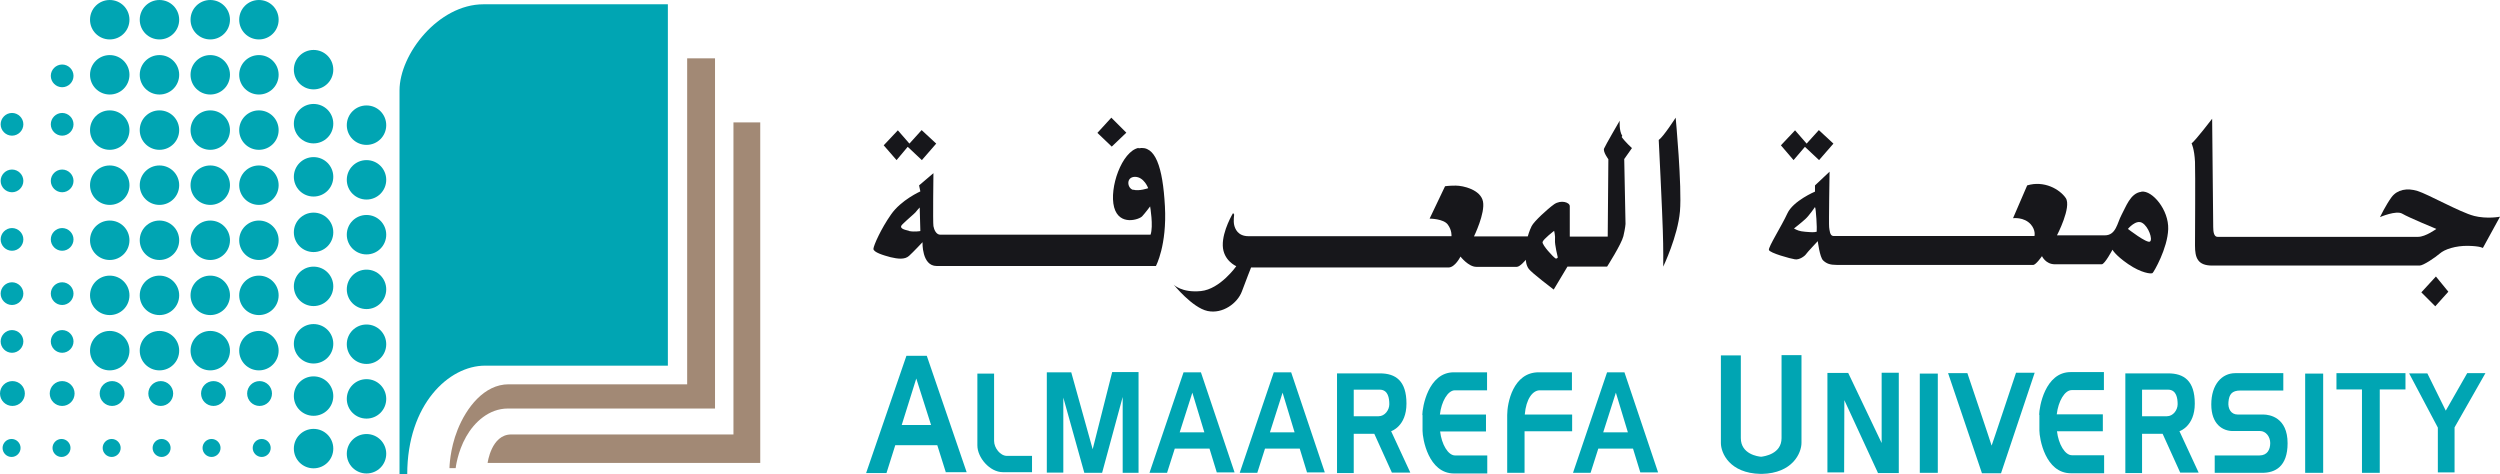 <?xml version="1.0" encoding="UTF-8"?>
<svg id="Layer_2" data-name="Layer 2" xmlns="http://www.w3.org/2000/svg" viewBox="0 0 116.64 22.13">
  <defs>
    <style>
      .cls-1 {
        fill: #a28975;
      }

      .cls-1, .cls-2, .cls-3 {
        stroke-width: 0px;
      }

      .cls-2 {
        fill: #17171b;
      }

      .cls-3 {
        fill: #00a5b3;
      }
    </style>
  </defs>
  <g id="Layer_4" data-name="Layer 4">
    <g>
      <path class="cls-1" d="m23.73,17.93c-1.14,0-1.97,1.09-2.38,2.12-.37.92-.38,1.79-.38,1.79h.29s.08-.75.49-1.47c.38-.67,1.06-1.31,1.95-1.31h9.66V2.72h-1.3v15.21h-8.33Z"/>
      <path class="cls-1" d="m22.75,21.6s.17-1.33,1.1-1.33h10.37V5.71h1.25v15.89h-12.72Z"/>
      <path class="cls-3" d="m19.01,22.13h-.37V4.22c0-1.69,1.81-4.02,3.92-4.02h8.6v16.86h-8.53c-1.69,0-3.63,1.81-3.63,5.07"/>
      <path class="cls-3" d="m18.02,5.84c0-.51-.41-.92-.92-.92s-.92.41-.92.92.41.92.92.92.92-.41.92-.92"/>
      <path class="cls-3" d="m18.02,8.39c0-.51-.41-.92-.92-.92s-.92.41-.92.92.41.92.92.92.92-.41.92-.92"/>
      <path class="cls-3" d="m18.02,10.95c0-.51-.41-.92-.92-.92s-.92.41-.92.92.41.92.92.92.92-.41.92-.92"/>
      <path class="cls-3" d="m18.02,13.5c0-.51-.41-.92-.92-.92s-.92.41-.92.92.41.92.92.92.92-.41.92-.92"/>
      <path class="cls-3" d="m18.02,16.06c0-.51-.41-.92-.92-.92s-.92.41-.92.92.41.92.92.92.92-.41.92-.92"/>
      <path class="cls-3" d="m18.02,18.61c0-.51-.41-.92-.92-.92s-.92.41-.92.92.41.92.92.92.92-.41.92-.92"/>
      <path class="cls-3" d="m18.02,21.17c0-.51-.41-.92-.92-.92s-.92.41-.92.92.41.92.92.92.92-.41.92-.92"/>
      <path class="cls-3" d="m15.55,20.93c0-.51-.41-.92-.92-.92s-.92.41-.92.92.41.92.92.92.92-.41.92-.92"/>
      <path class="cls-3" d="m15.55,18.48c0-.51-.41-.92-.92-.92s-.92.41-.92.92.41.92.92.92.92-.41.92-.92"/>
      <path class="cls-3" d="m15.55,16.04c0-.51-.41-.92-.92-.92s-.92.41-.92.92.41.92.92.92.92-.41.92-.92"/>
      <path class="cls-3" d="m15.55,13.36c0-.51-.41-.92-.92-.92s-.92.41-.92.92.41.92.92.92.92-.41.92-.92"/>
      <path class="cls-3" d="m15.55,10.84c0-.51-.41-.92-.92-.92s-.92.41-.92.92.41.92.92.92.92-.41.92-.92"/>
      <path class="cls-3" d="m15.55,8.25c0-.51-.41-.92-.92-.92s-.92.41-.92.92.41.92.92.92.92-.41.92-.92"/>
      <path class="cls-3" d="m15.55,5.77c0-.51-.41-.92-.92-.92s-.92.41-.92.92.41.92.92.92.92-.41.92-.92"/>
      <path class="cls-3" d="m15.55,3.25c0-.51-.41-.92-.92-.92s-.92.41-.92.92.41.92.92.92.92-.41.92-.92"/>
      <path class="cls-3" d="m13,.92c0-.51-.41-.92-.92-.92s-.92.41-.92.92.41.92.92.92.92-.41.92-.92"/>
      <path class="cls-3" d="m10.73.92c0-.51-.41-.92-.92-.92s-.92.41-.92.92.41.92.92.92.92-.41.92-.92"/>
      <path class="cls-3" d="m8.36.92c0-.51-.41-.92-.92-.92s-.92.41-.92.92.41.92.92.92.92-.41.92-.92"/>
      <path class="cls-3" d="m6.04.92c0-.51-.41-.92-.92-.92s-.92.41-.92.92.41.92.92.92.92-.41.92-.92"/>
      <path class="cls-3" d="m13,3.49c0-.51-.41-.92-.92-.92s-.92.41-.92.92.41.92.92.92.92-.41.92-.92"/>
      <path class="cls-3" d="m10.73,3.49c0-.51-.41-.92-.92-.92s-.92.41-.92.92.41.92.92.92.92-.41.92-.92"/>
      <path class="cls-3" d="m8.36,3.49c0-.51-.41-.92-.92-.92s-.92.41-.92.92.41.92.92.92.92-.41.92-.92"/>
      <path class="cls-3" d="m6.04,3.49c0-.51-.41-.92-.92-.92s-.92.41-.92.92.41.92.92.92.92-.41.92-.92"/>
      <path class="cls-3" d="m13,6.07c0-.51-.41-.92-.92-.92s-.92.41-.92.92.41.92.92.92.92-.41.92-.92"/>
      <path class="cls-3" d="m10.73,6.07c0-.51-.41-.92-.92-.92s-.92.41-.92.92.41.92.92.92.92-.41.92-.92"/>
      <path class="cls-3" d="m8.36,6.07c0-.51-.41-.92-.92-.92s-.92.41-.92.92.41.92.92.92.92-.41.92-.92"/>
      <path class="cls-3" d="m6.04,6.07c0-.51-.41-.92-.92-.92s-.92.41-.92.92.41.92.92.92.92-.41.92-.92"/>
      <path class="cls-3" d="m13,8.64c0-.51-.41-.92-.92-.92s-.92.41-.92.92.41.92.92.92.92-.41.92-.92"/>
      <path class="cls-3" d="m10.73,8.64c0-.51-.41-.92-.92-.92s-.92.41-.92.92.41.92.92.92.92-.41.92-.92"/>
      <path class="cls-3" d="m8.36,8.64c0-.51-.41-.92-.92-.92s-.92.41-.92.92.41.92.92.92.92-.41.92-.92"/>
      <path class="cls-3" d="m6.04,8.64c0-.51-.41-.92-.92-.92s-.92.41-.92.92.41.92.92.92.92-.41.92-.92"/>
      <path class="cls-3" d="m13,11.21c0-.51-.41-.92-.92-.92s-.92.41-.92.92.41.92.92.92.92-.41.92-.92"/>
      <path class="cls-3" d="m10.73,11.21c0-.51-.41-.92-.92-.92s-.92.41-.92.92.41.92.92.92.92-.41.92-.92"/>
      <path class="cls-3" d="m8.36,11.21c0-.51-.41-.92-.92-.92s-.92.41-.92.92.41.92.92.92.92-.41.92-.92"/>
      <path class="cls-3" d="m6.04,11.21c0-.51-.41-.92-.92-.92s-.92.41-.92.92.41.92.92.92.92-.41.92-.92"/>
      <path class="cls-3" d="m13,13.78c0-.51-.41-.92-.92-.92s-.92.41-.92.92.41.92.92.92.92-.41.92-.92"/>
      <path class="cls-3" d="m10.73,13.78c0-.51-.41-.92-.92-.92s-.92.41-.92.92.41.92.92.92.92-.41.92-.92"/>
      <path class="cls-3" d="m8.36,13.78c0-.51-.41-.92-.92-.92s-.92.41-.92.92.41.92.92.92.92-.41.92-.92"/>
      <path class="cls-3" d="m6.04,13.78c0-.51-.41-.92-.92-.92s-.92.41-.92.92.41.92.92.92.92-.41.92-.92"/>
      <path class="cls-3" d="m13,16.36c0-.51-.41-.92-.92-.92s-.92.41-.92.92.41.92.92.92.92-.41.92-.92"/>
      <path class="cls-3" d="m12.69,18.36c0-.32-.26-.58-.58-.58s-.58.26-.58.58.26.58.58.58.58-.26.58-.58"/>
      <path class="cls-3" d="m12.63,20.9c0-.23-.19-.42-.42-.42s-.42.19-.42.42.19.42.42.42.42-.19.42-.42"/>
      <path class="cls-3" d="m10.29,20.9c0-.23-.19-.42-.42-.42s-.42.19-.42.42.19.42.42.42.42-.19.42-.42"/>
      <path class="cls-3" d="m7.96,20.9c0-.23-.19-.42-.42-.42s-.42.19-.42.42.19.42.42.42.42-.19.42-.42"/>
      <path class="cls-3" d="m5.63,20.9c0-.23-.19-.42-.42-.42s-.42.19-.42.42.19.42.42.42.42-.19.42-.42"/>
      <path class="cls-3" d="m3.29,20.9c0-.23-.19-.42-.42-.42s-.42.19-.42.42.19.42.42.42.42-.19.42-.42"/>
      <path class="cls-3" d="m.96,20.9c0-.23-.19-.42-.42-.42s-.42.19-.42.42.19.42.42.42.42-.19.42-.42"/>
      <path class="cls-3" d="m10.54,18.36c0-.32-.26-.58-.58-.58s-.58.26-.58.58.26.58.58.58.58-.26.58-.58"/>
      <path class="cls-3" d="m8.08,18.36c0-.32-.26-.58-.58-.58s-.58.26-.58.58.26.58.58.58.58-.26.58-.58"/>
      <path class="cls-3" d="m5.81,18.36c0-.32-.26-.58-.58-.58s-.58.26-.58.58.26.58.58.58.58-.26.58-.58"/>
      <path class="cls-3" d="m3.48,18.36c0-.32-.26-.58-.58-.58s-.58.26-.58.58.26.58.58.58.58-.26.58-.58"/>
      <path class="cls-3" d="m3.43,15.93c0-.29-.24-.53-.53-.53s-.53.24-.53.53.24.53.53.53.53-.24.53-.53"/>
      <path class="cls-3" d="m1.09,15.93c0-.29-.24-.53-.53-.53s-.53.24-.53.53.24.53.53.53.53-.24.53-.53"/>
      <path class="cls-3" d="m3.43,13.7c0-.29-.24-.53-.53-.53s-.53.24-.53.53.24.53.53.53.53-.24.53-.53"/>
      <path class="cls-3" d="m1.09,13.7c0-.29-.24-.53-.53-.53s-.53.24-.53.53.24.53.53.53.53-.24.53-.53"/>
      <path class="cls-3" d="m3.43,11.17c0-.29-.24-.53-.53-.53s-.53.24-.53.53.24.53.53.53.53-.24.53-.53"/>
      <path class="cls-3" d="m1.09,11.17c0-.29-.24-.53-.53-.53s-.53.24-.53.53.24.53.53.53.53-.24.53-.53"/>
      <path class="cls-3" d="m3.43,8.44c0-.29-.24-.53-.53-.53s-.53.24-.53.53.24.53.53.53.53-.24.53-.53"/>
      <path class="cls-3" d="m1.09,8.44c0-.29-.24-.53-.53-.53s-.53.24-.53.53.24.53.53.53.53-.24.53-.53"/>
      <path class="cls-3" d="m3.43,5.8c0-.29-.24-.53-.53-.53s-.53.24-.53.53.24.53.53.53.53-.24.53-.53"/>
      <path class="cls-3" d="m3.43,3.54c0-.29-.24-.53-.53-.53s-.53.24-.53.53.24.53.53.53.53-.24.53-.53"/>
      <path class="cls-3" d="m1.09,5.8c0-.29-.24-.53-.53-.53S.03,5.51.03,5.8s.24.53.53.53.53-.24.53-.53"/>
      <path class="cls-3" d="m1.16,18.36c0-.32-.26-.58-.58-.58s-.58.26-.58.58.26.58.58.58.58-.26.58-.58"/>
      <path class="cls-3" d="m10.73,16.36c0-.51-.41-.92-.92-.92s-.92.41-.92.92.41.92.92.92.92-.41.92-.92"/>
      <path class="cls-3" d="m8.36,16.36c0-.51-.41-.92-.92-.92s-.92.41-.92.92.41.92.92.92.92-.41.92-.92"/>
      <path class="cls-3" d="m6.04,16.36c0-.51-.41-.92-.92-.92s-.92.41-.92.92.41.92.92.92.92-.41.92-.92"/>
      <path class="cls-3" d="m42.07,19.83l.68-2.17.69,2.17h-1.37Zm2.07,2.2h.96l-1.86-5.43h-.95l-1.88,5.47h.95l.41-1.3h1.96l.4,1.27Z"/>
      <path class="cls-3" d="m45.58,17.43h.8v3.14c0,.33.29.7.6.7h1.17v.76h-1.36c-.61,0-1.19-.68-1.19-1.25s0-3.35,0-3.35"/>
      <polygon class="cls-3" points="48.84 17.37 48.84 22.05 49.61 22.05 49.61 18.55 50.59 22.06 51.42 22.06 52.38 18.52 52.38 22.06 53.12 22.06 53.12 17.36 51.89 17.36 50.98 20.96 49.98 17.37 48.84 17.37"/>
      <path class="cls-3" d="m55.04,20.17l.59-1.85.56,1.85h-1.15Zm1.72,1.87h.84l-1.57-4.67h-.81l-1.59,4.69h.82l.36-1.13h1.62l.34,1.11Z"/>
      <path class="cls-3" d="m74.8,20.17l.59-1.85.56,1.85h-1.15Zm1.72,1.87h.84l-1.57-4.67h-.81l-1.59,4.69h.82l.36-1.13h1.62l.34,1.11Z"/>
      <path class="cls-3" d="m59.25,20.17l.59-1.85.56,1.85h-1.15Zm1.72,1.87h.84l-1.57-4.67h-.81l-1.59,4.69h.82l.36-1.13h1.62l.34,1.11Z"/>
      <path class="cls-3" d="m64.33,19.42h-1.17v-1.24h1.21c.4,0,.45.41.45.68s-.21.56-.5.56m.58.7s.72-.22.72-1.29-.51-1.41-1.24-1.41-2,0-2,0v4.65h.78v-1.83h.96l.82,1.81h.86l-.89-1.92Z"/>
      <path class="cls-3" d="m101.11,19.42h-1.17v-1.24h1.21c.4,0,.45.41.45.68s-.21.56-.5.56m.58.7s.72-.22.72-1.29-.51-1.41-1.24-1.41-2,0-2,0v4.65h.78v-1.83h.96l.82,1.81h.86l-.89-1.92Z"/>
      <path class="cls-3" d="m66.37,19.37v.73c0,.36.27,1.99,1.47,1.99h1.55v-.84h-1.5c-.33,0-.63-.52-.7-1.12h2.14v-.79h-2.15c.07-.61.37-1.13.7-1.13h1.5v-.84h-1.55c-1.2,0-1.47,1.64-1.47,1.99"/>
      <path class="cls-3" d="m73.35,19.34h-2.21c.06-.73.37-1.13.7-1.13h1.5v-.84h-1.55c-1.2,0-1.47,1.44-1.47,1.99v2.7h.81v-1.94h2.22v-.79Z"/>
      <path class="cls-3" d="m83.12,16.58v3.86c0,.74-.8.85-.95.87-.15-.01-.95-.12-.95-.87v-3.86h-.93v4.09c0,.47.41,1.41,1.85,1.44h0s.02,0,.03,0,.02,0,.03,0h0c1.44-.03,1.85-.98,1.85-1.45v-4.09h-.93Z"/>
      <polygon class="cls-3" points="86.04 22.04 85.26 22.04 85.26 17.4 86.23 17.4 87.79 20.67 87.79 17.39 88.59 17.39 88.59 22.07 87.62 22.07 86.05 18.67 86.04 22.04"/>
      <rect class="cls-3" x="89.57" y="17.43" width=".84" height="4.63"/>
      <rect class="cls-3" x="107.55" y="17.43" width=".84" height="4.63"/>
      <path class="cls-3" d="m90.89,17.41h.9s1.13,3.35,1.13,3.38,1.14-3.4,1.14-3.4h.87l-1.57,4.69h-.89l-1.58-4.67Z"/>
      <path class="cls-3" d="m95.15,19.36v.73c0,.36.27,1.99,1.47,1.99h1.55v-.84h-1.5c-.33,0-.63-.52-.7-1.12h2.14v-.79h-2.15c.07-.61.37-1.13.7-1.13h1.5v-.84h-1.55c-1.2,0-1.47,1.64-1.47,1.99"/>
      <polygon class="cls-3" points="112.23 17.41 109.01 17.41 109.01 18.17 110.2 18.17 110.2 22.06 111.03 22.06 111.03 18.17 112.23 18.17 112.23 17.41"/>
      <path class="cls-3" d="m106.53,17.41v.81h-2c-.4,0-.53.18-.56.54-.03.31.12.58.43.58h1.19c.31,0,1.14.14,1.14,1.34,0,1.09-.58,1.38-1.18,1.38h-2.22v-.81h2.08c.38,0,.51-.28.51-.58s-.21-.56-.47-.56h-1.28c-.45,0-1-.3-1-1.24s.5-1.46,1.12-1.46h2.26Z"/>
      <polygon class="cls-3" points="112.4 17.42 113.25 17.42 114.11 19.16 115.11 17.41 115.96 17.41 114.52 19.94 114.52 22.04 113.74 22.04 113.74 19.95 112.4 17.42"/>
      <polygon class="cls-2" points="42.35 6.85 43.01 7.47 43.68 6.7 43 6.07 42.43 6.7 41.89 6.08 41.23 6.78 41.83 7.47 42.35 6.85"/>
      <polygon class="cls-2" points="84.21 6.85 84.87 7.47 85.54 6.7 84.86 6.07 84.29 6.7 83.75 6.08 83.09 6.78 83.68 7.47 84.21 6.85"/>
      <path class="cls-2" d="m42.41,10.77c-.26-.06-.49-.13-.3-.31.18-.18.56-.5.6-.55.04-.06.2-.23.2-.23l.03,1.1s-.27.05-.52,0m10.45-1.92c-.28-.07-.35-.6.08-.61.43,0,.62.53.62.53,0,0-.42.15-.7.07m.25-1.95c-.78.16-1.38,1.87-1.14,2.77.24.89,1.18.57,1.31.42.14-.15.37-.46.37-.46,0,0,.16.92.02,1.32h-9.81c-.19,0-.29-.23-.32-.4-.03-.17,0-2.47,0-2.47l-.67.57.06.28s-.9.4-1.37,1.08c-.47.67-.81,1.44-.82,1.6,0,.16.46.3.8.39.34.08.66.12.86-.06.2-.18.63-.64.63-.64,0,0-.04,1.11.66,1.11h10.23s.52-.96.42-2.79c-.1-1.84-.45-2.86-1.23-2.7"/>
      <polygon class="cls-2" points="52.55 6.19 51.85 5.49 51.2 6.2 51.87 6.84 52.55 6.19"/>
      <path class="cls-2" d="m72.57,12.05c-.08-.03-.63-.62-.6-.76.04-.14.54-.52.54-.52,0,0,.06.23.04.43-.02.2.13.81.13.81,0,0-.03.07-.11.05m3.12-5.72c-.16-.24-.12-.71-.12-.71,0,0-.67,1.15-.73,1.3s.2.5.2.5l-.03,3.61h-1.77v-1.42c0-.18-.41-.31-.73-.09-.31.22-.94.8-1.05,1.02-.11.22-.18.48-.18.48h-2.51s.53-1.08.42-1.63c-.11-.55-.92-.74-1.27-.74s-.5.03-.5.03l-.72,1.51s.65,0,.85.28c.2.27.17.54.17.54h-9.47c-.5,0-.63-.35-.67-.53-.04-.18,0-.48,0-.48l-.05-.07s-.5.82-.48,1.52c.02.7.63.96.63.96,0,0-.75,1.07-1.65,1.16-.9.09-1.27-.3-1.27-.3,0,0,.87,1.08,1.58,1.23.71.15,1.4-.37,1.6-.91.2-.54.43-1.12.43-1.12h9.21c.31,0,.56-.51.56-.51,0,0,.37.48.74.48h1.89c.15,0,.42-.33.42-.33,0,0,0,.25.14.43.13.18,1.16.96,1.16.96l.64-1.07h1.85s.67-1.05.76-1.42c.09-.38.1-.57.1-.57l-.06-3.03.36-.51s-.32-.29-.48-.52"/>
      <path class="cls-2" d="m77.39,6.53s.17,3.43.19,4.22c.03.79.02,1.69.02,1.69,0,0,.68-1.42.78-2.58s-.2-4.37-.2-4.37c0,0-.57.89-.79,1.04"/>
      <path class="cls-2" d="m100.31,11.27c-.14.1-1.03-.59-1.03-.59,0,0,.38-.46.67-.28.29.17.5.77.36.87m-15.54-.48c-.02.08-.54.03-.73,0-.18-.03-.34-.13-.34-.13,0,0,.37-.29.53-.44.17-.15.45-.56.45-.56.05.05.1,1.05.08,1.13m15.14-1.84c-.51.06-.72.72-.92,1.08-.2.37-.25.95-.78.95h-2.23s.69-1.32.41-1.74c-.28-.41-1.01-.83-1.8-.59l-.66,1.53s.51-.07.83.29c.24.28.17.54.17.54h-9.38c-.17,0-.18-.28-.2-.41-.02-.13.02-2.59.02-2.59l-.68.64v.29s-1.02.43-1.29,1.02c-.27.59-.89,1.56-.86,1.7.03.14,1.01.41,1.22.44.21.03.46-.16.51-.24.05-.08.55-.61.55-.61,0,0,.09.75.25.9.16.15.32.21.64.21h9.16c.13,0,.41-.41.41-.41,0,0,.17.38.6.38h2.19c.14,0,.5-.68.5-.68,0,0,.12.25.73.67.61.42,1.08.47,1.14.42.06-.05.7-1.15.73-2.05.03-.9-.74-1.81-1.24-1.75"/>
      <path class="cls-2" d="m115.42,10.07c-.63-.16-2.16-1.02-2.63-1.16-.48-.15-.94-.07-1.21.29-.27.37-.54.93-.54.93,0,0,.76-.33,1.04-.16.28.17,1.59.71,1.59.71,0,0-.5.37-.85.37h-9.36c-.16,0-.2-.22-.2-.45s-.05-5.06-.05-5.06c0,0-.78,1.02-.96,1.15,0,0,.13.25.16.86.02.61,0,3.35,0,3.91s.12.93.8.93h9.68c.17,0,.72-.37.94-.56.22-.2.75-.37,1.32-.36s.69.1.69.1l.8-1.46s-.6.12-1.23-.04"/>
      <polygon class="cls-2" points="112.97 13.64 113.62 14.29 114.23 13.61 113.65 12.9 112.97 13.64"/>
    </g>
  </g>
</svg>